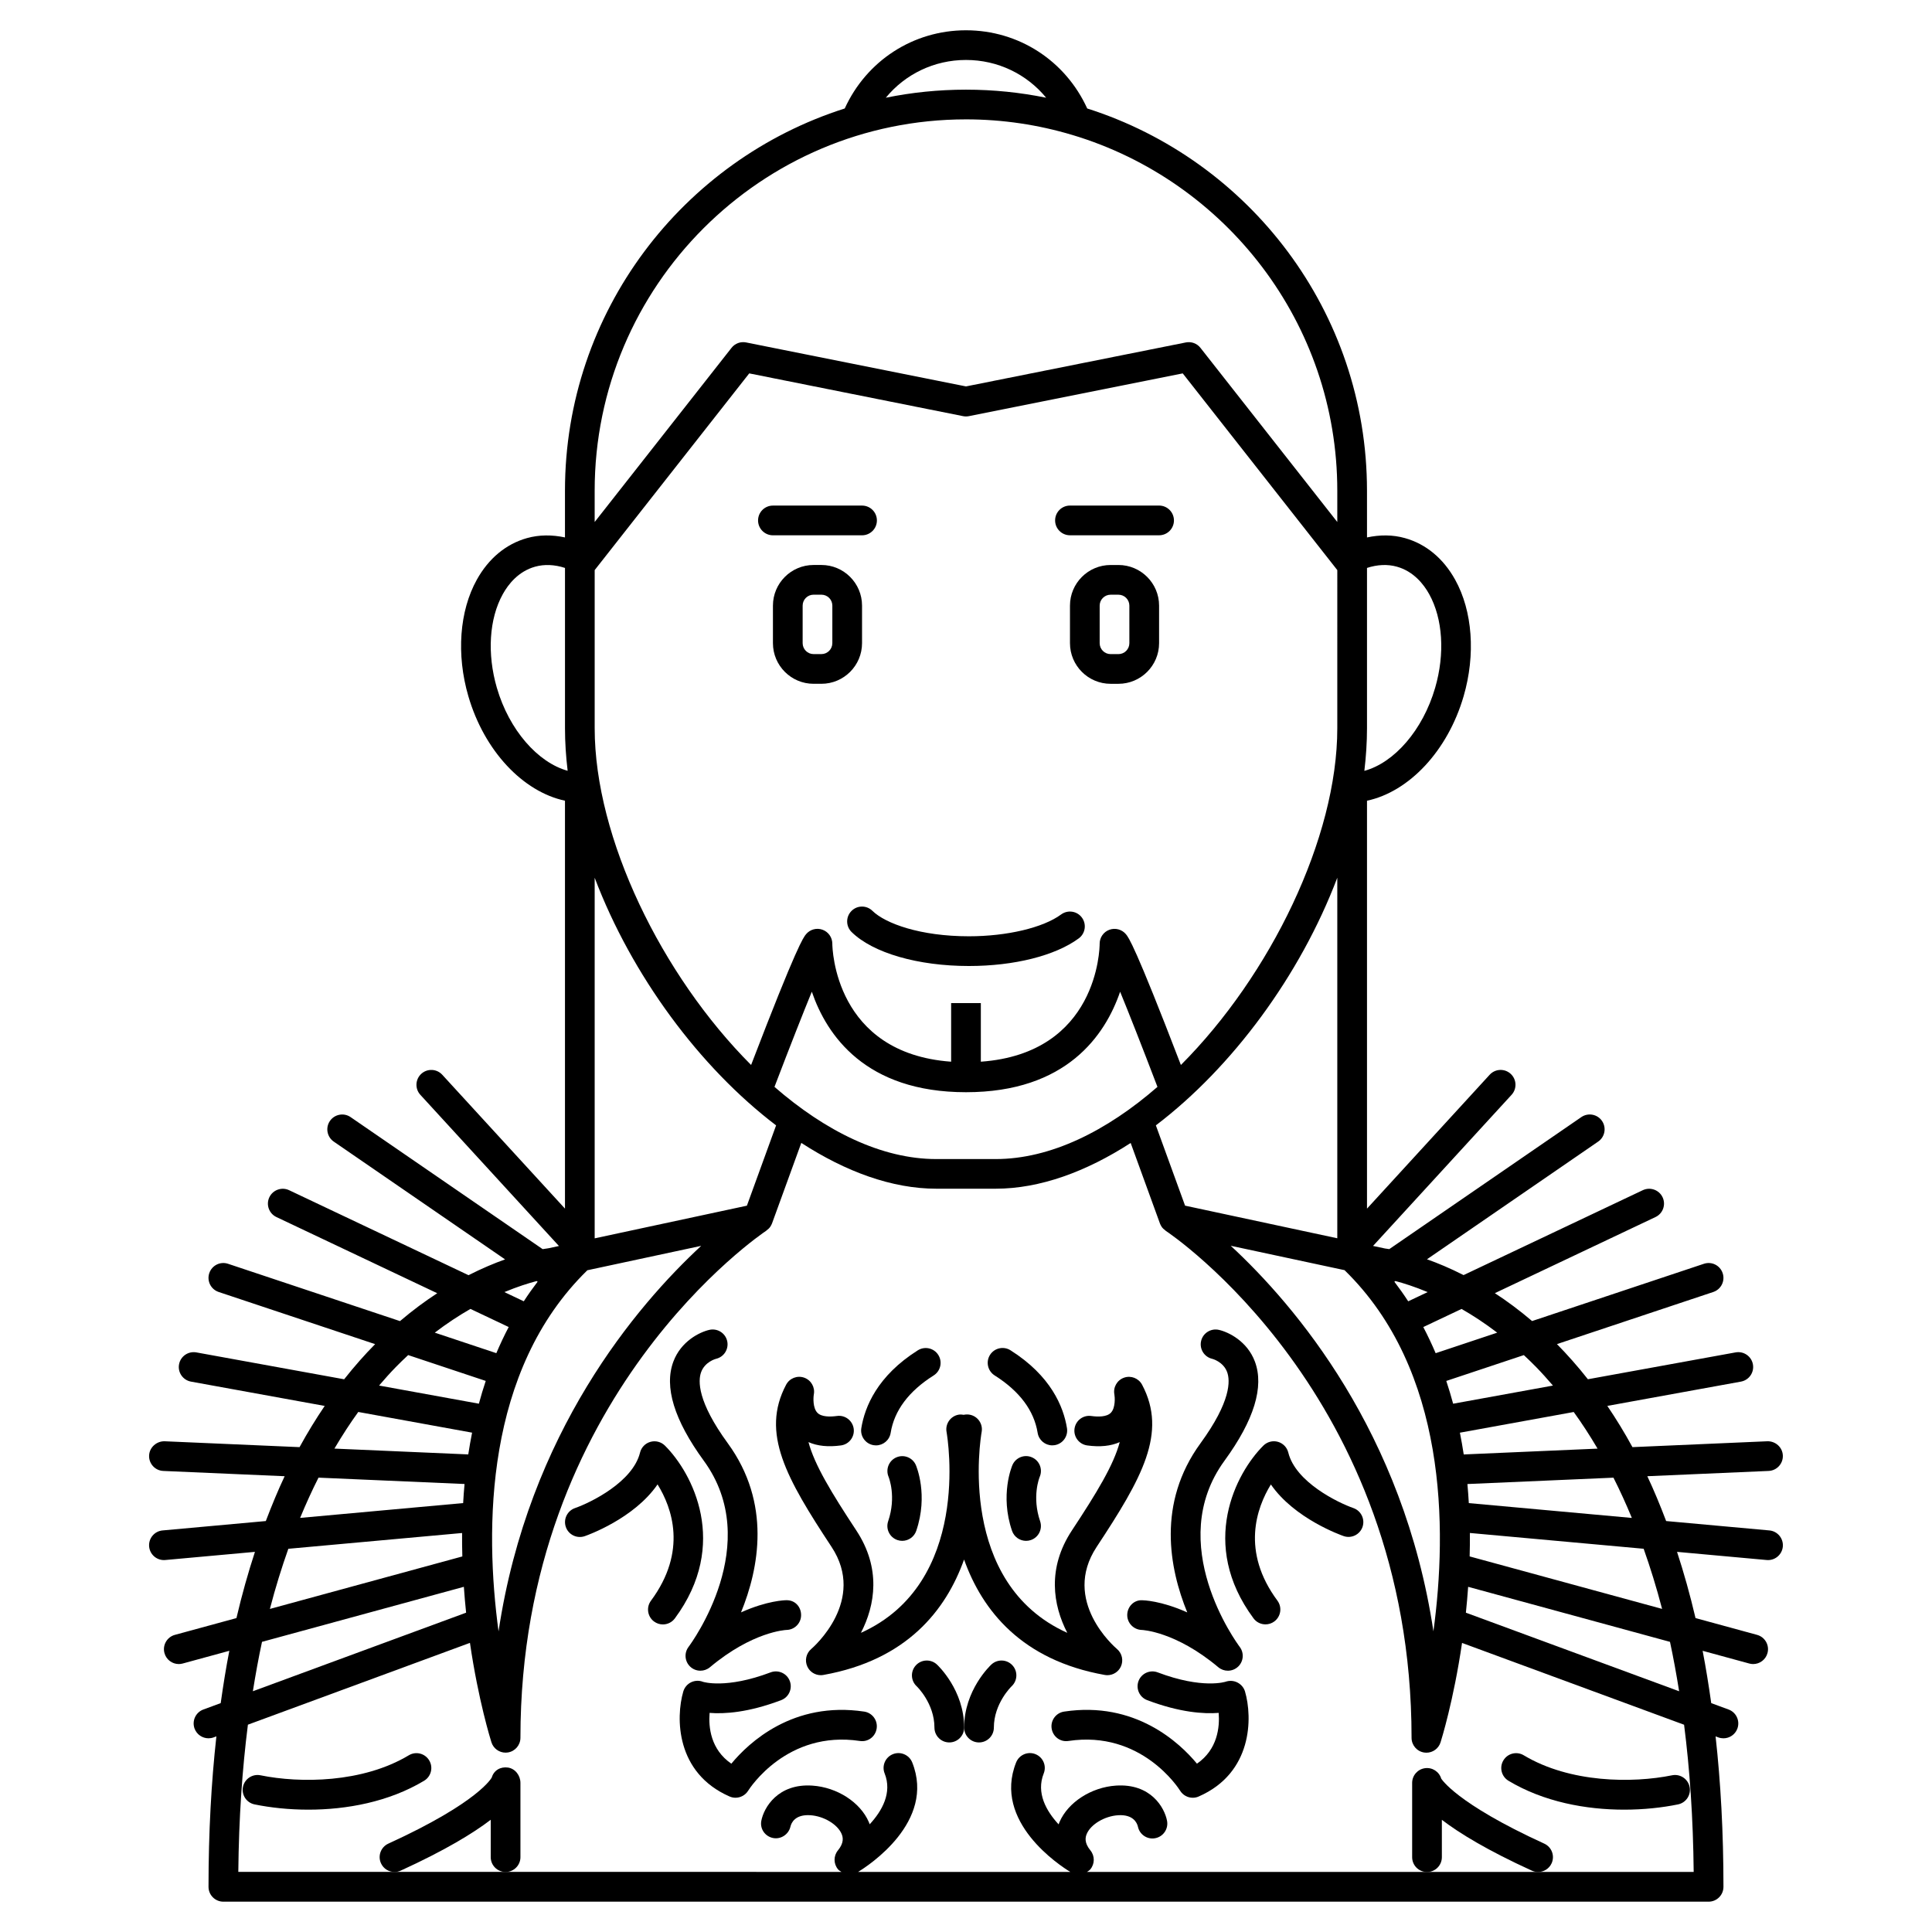 <?xml version="1.0" encoding="UTF-8"?>
<!-- Uploaded to: ICON Repo, www.svgrepo.com, Generator: ICON Repo Mixer Tools -->
<svg fill="#000000" width="800px" height="800px" version="1.1" viewBox="144 144 512 512" xmlns="http://www.w3.org/2000/svg">
 <g>
  <path d="m372.45 314.44v-9.945c0-5.938-4.832-10.77-10.77-10.77h-2.074c-5.938 0-10.77 4.832-10.77 10.77v9.945c0 5.941 4.832 10.773 10.766 10.773h2.074c5.941 0 10.773-4.832 10.773-10.773zm-7.871 0c0 1.598-1.297 2.902-2.898 2.902h-2.074c-1.602 0-2.898-1.305-2.898-2.902v-9.945c0-1.598 1.297-2.898 2.894-2.898h2.074c1.605 0 2.902 1.301 2.902 2.898z"/>
  <path d="m440.4 293.73h-2.074c-5.941 0-10.773 4.832-10.773 10.77v9.945c0 5.941 4.832 10.773 10.77 10.773h2.074c5.938 0 10.773-4.832 10.773-10.773v-9.945c0-5.938-4.836-10.77-10.77-10.77zm2.894 20.715c0 1.598-1.297 2.902-2.894 2.902h-2.074c-1.602 0-2.902-1.305-2.902-2.902v-9.945c0-1.598 1.301-2.898 2.898-2.898h2.074c1.602 0 2.898 1.301 2.898 2.898z"/>
  <path d="m372.45 285.86c2.176 0 3.938-1.762 3.938-3.938 0-2.172-1.758-3.938-3.938-3.938h-23.617c-2.176 0-3.938 1.762-3.938 3.938 0 2.172 1.758 3.938 3.938 3.938z"/>
  <path d="m451.17 277.98h-23.617c-2.176 0-3.938 1.762-3.938 3.938 0 2.172 1.758 3.938 3.938 3.938h23.617c2.176 0 3.938-1.762 3.938-3.938-0.004-2.172-1.762-3.938-3.938-3.938z"/>
  <path d="m425.21 386.34c-4.766 3.516-14.355 5.785-24.434 5.785-12.914 0-22.152-3.391-25.578-6.746-1.551-1.523-4.047-1.504-5.566 0.055-1.523 1.551-1.5 4.043 0.055 5.566 5.66 5.551 17.574 9 31.09 9 12.008 0 22.887-2.738 29.109-7.324 1.746-1.289 2.121-3.754 0.832-5.504-1.289-1.754-3.75-2.121-5.508-0.832z"/>
  <path d="m375.52 526.99c0.211 0.035 0.422 0.051 0.629 0.051 1.898 0 3.57-1.375 3.883-3.305 0.957-5.934 4.793-11.059 11.398-15.23 1.84-1.16 2.387-3.594 1.227-5.43-1.156-1.836-3.586-2.387-5.434-1.223-10.711 6.766-14.047 14.953-14.969 20.629-0.34 2.144 1.117 4.164 3.266 4.508z"/>
  <path d="m326.46 580.46c-1.195 1.602-1.004 3.844 0.449 5.219 0.754 0.715 1.727 1.074 2.707 1.074 0.898 0 1.789-0.305 2.527-0.918 11.285-9.461 20.062-9.875 20.285-9.883 2.156-0.035 3.891-1.801 3.871-3.965-0.012-2.168-1.613-3.996-3.965-3.91-0.301 0-4.992 0.086-11.957 3.223 4.777-11.688 8.066-28.961-3.508-44.824-8.066-11.059-7.894-16.543-7.074-18.82 0.996-2.766 3.867-3.531 3.945-3.551 2.117-0.48 3.449-2.586 2.973-4.707-0.48-2.121-2.59-3.445-4.707-2.973-2.594 0.586-7.531 3.016-9.547 8.387-2.512 6.684 0.199 15.531 8.059 26.305 16.02 21.965-3.227 48.234-4.059 49.344z"/>
  <path d="m320.21 527.1c-1.008-0.996-2.469-1.379-3.84-0.996-1.367 0.387-2.418 1.473-2.754 2.852-1.918 7.793-13.094 13.258-17.238 14.703-2.051 0.715-3.137 2.961-2.426 5.012 0.711 2.051 2.949 3.137 5.004 2.43 0.633-0.219 13.062-4.613 19.305-13.719 3.805 6.141 8 17.656-1.754 30.828-1.289 1.742-0.926 4.211 0.82 5.504 0.707 0.523 1.527 0.777 2.344 0.777 1.203 0 2.394-0.551 3.168-1.594 14.57-19.684 4.648-38.562-2.629-45.797z"/>
  <path d="m373.02 597.59c-18.848-2.824-30.59 8.223-35.207 13.805-5.5-3.769-6.07-9.684-5.762-13.461 3.914 0.312 10.25-0.074 18.961-3.375 2.035-0.77 3.059-3.043 2.289-5.078-0.766-2.035-3.051-3.047-5.074-2.289-11.855 4.484-17.922 2.508-17.93 2.508-1.023-0.406-2.176-0.355-3.172 0.129-0.992 0.488-1.73 1.371-2.047 2.434-2.012 6.887-2.039 21.57 12.27 27.828 0.508 0.223 1.039 0.328 1.562 0.328 1.328 0 2.606-0.668 3.352-1.852 0.41-0.656 10.324-16.074 29.582-13.195 2.211 0.352 4.156-1.16 4.481-3.305 0.324-2.148-1.156-4.152-3.305-4.477z"/>
  <path d="m381.83 552.13c0.418 0.145 0.848 0.211 1.266 0.211 1.637 0 3.168-1.031 3.723-2.668 3.234-9.492 0.027-17.098-0.109-17.418-0.863-1.984-3.16-2.891-5.141-2.047-1.992 0.844-2.922 3.144-2.098 5.144 0.086 0.211 2.117 5.269-0.098 11.781-0.703 2.059 0.395 4.297 2.457 4.996z"/>
  <path d="m392.28 585.1c-1.598-1.473-4.094-1.375-5.562 0.223-1.477 1.598-1.379 4.09 0.219 5.562 0.051 0.043 4.699 4.516 4.699 10.941 0 2.172 1.758 3.938 3.938 3.938 2.176 0 3.938-1.762 3.938-3.938 0-9.938-6.941-16.453-7.231-16.727z"/>
  <path d="m437.47 587.94c1.508 0 2.906-0.867 3.562-2.262 0.754-1.609 0.34-3.527-1.02-4.676-0.609-0.516-14.805-12.785-5.387-27.059 12.008-18.215 18.809-30.195 12.043-42.973-0.914-1.719-2.953-2.519-4.785-1.871-1.84 0.645-2.926 2.539-2.559 4.453 0.121 0.637 0.344 3.5-0.922 4.832-1.098 1.152-3.434 1.117-5.207 0.871-2.164-0.305-4.141 1.211-4.438 3.367-0.293 2.152 1.215 4.137 3.367 4.434 3.394 0.469 6.273 0.164 8.617-0.879-1.609 6.047-6.035 13.34-12.691 23.434-6.582 9.984-5.016 19.742-1.207 27.109-29.305-13.184-23.008-51.457-22.691-53.254 0.379-2.137-1.055-4.18-3.191-4.559-0.535-0.094-1.062-0.074-1.562 0.035-0.441-0.078-0.898-0.117-1.363-0.035-2.137 0.379-3.566 2.422-3.191 4.559 0.316 1.801 6.617 40.074-22.691 53.254 3.809-7.371 5.371-17.125-1.207-27.109-6.652-10.098-11.074-17.391-12.691-23.434 2.356 1.039 5.223 1.34 8.617 0.875 2.152-0.297 3.66-2.277 3.367-4.434-0.301-2.152-2.285-3.676-4.438-3.367-1.77 0.238-4.102 0.285-5.191-0.859-1.23-1.281-1.082-4.019-0.938-4.844 0.367-1.914-0.723-3.805-2.559-4.453-1.844-0.648-3.871 0.148-4.785 1.875-6.766 12.781 0.035 24.762 12.043 42.973 9.348 14.18-4.789 26.547-5.387 27.059-1.359 1.148-1.773 3.066-1.02 4.676 0.656 1.398 2.055 2.262 3.562 2.262 0.227 0 0.461-0.02 0.691-0.062 21.996-3.926 32.453-17.066 37.273-30.586 4.82 13.52 15.281 26.664 37.273 30.586 0.242 0.043 0.48 0.062 0.703 0.062z"/>
  <path d="m407.59 508.5c6.606 4.176 10.438 9.301 11.398 15.23 0.312 1.934 1.984 3.305 3.883 3.305 0.207 0 0.418-0.016 0.629-0.051 2.148-0.348 3.606-2.371 3.258-4.516-0.918-5.676-4.258-13.863-14.965-20.629-1.84-1.16-4.269-0.613-5.434 1.223-1.156 1.844-0.605 4.273 1.23 5.438z"/>
  <path d="m442.73 571.95c-0.035 2.156 1.695 3.945 3.852 4.004 0.086 0 8.914 0.344 20.289 9.883 0.734 0.613 1.629 0.918 2.527 0.918 0.977 0 1.949-0.363 2.707-1.074 1.453-1.375 1.645-3.617 0.449-5.219-0.832-1.105-20.078-27.379-4.059-49.344 7.856-10.773 10.566-19.621 8.059-26.305-2.019-5.371-6.953-7.801-9.547-8.387-2.117-0.473-4.227 0.852-4.707 2.973-0.477 2.121 0.855 4.227 2.973 4.707 0.031 0.004 2.898 0.762 3.918 3.477 0.855 2.277 1.074 7.758-7.047 18.898-11.566 15.863-8.281 33.137-3.508 44.824-6.969-3.133-11.66-3.219-11.957-3.223-2.207-0.105-3.91 1.711-3.949 3.867z"/>
  <path d="m502.65 543.65c-4.144-1.449-15.324-6.91-17.238-14.703-0.34-1.379-1.395-2.465-2.754-2.852-1.367-0.383-2.832 0-3.84 0.996-7.281 7.234-17.199 26.121-2.617 45.793 0.77 1.043 1.965 1.59 3.168 1.59 0.816 0 1.637-0.25 2.344-0.777 1.742-1.297 2.109-3.758 0.82-5.508-9.691-13.07-5.519-24.621-1.738-30.793 6.254 9.082 18.652 13.465 19.285 13.684 2.051 0.711 4.293-0.379 5.004-2.43 0.699-2.047-0.379-4.285-2.434-5z"/>
  <path d="m471.93 589.88c-0.957-0.492-2.106-0.562-3.133-0.207-0.059 0.02-6.121 2.016-18-2.477-2.019-0.766-4.305 0.25-5.074 2.285-0.766 2.035 0.254 4.305 2.289 5.074 8.707 3.297 15.02 3.68 18.953 3.379 0.293 3.75-0.277 9.688-5.758 13.457-4.621-5.582-16.395-16.641-35.203-13.801-2.148 0.324-3.633 2.328-3.309 4.477 0.328 2.144 2.285 3.66 4.481 3.305 19.266-2.887 29.164 12.535 29.57 13.184 0.738 1.191 2.023 1.867 3.348 1.867 0.531 0 1.066-0.105 1.574-0.332 14.312-6.258 14.285-20.941 12.273-27.828-0.305-1.039-1.051-1.891-2.012-2.383z"/>
  <path d="m417.48 530.21c-1.996-0.875-4.312 0.055-5.176 2.047-0.137 0.32-3.348 7.926-0.109 17.418 0.559 1.637 2.086 2.668 3.723 2.668 0.418 0 0.852-0.07 1.266-0.211 2.059-0.699 3.16-2.938 2.457-4.996-2.207-6.477-0.211-11.508-0.098-11.777 0.844-1.988-0.074-4.293-2.062-5.148z"/>
  <path d="m406.74 585.1c-0.293 0.273-7.231 6.789-7.231 16.727 0 2.172 1.758 3.938 3.938 3.938 2.176 0 3.938-1.762 3.938-3.938 0-6.379 4.613-10.859 4.715-10.957 1.578-1.477 1.676-3.957 0.203-5.547-1.473-1.598-3.965-1.695-5.562-0.223z"/>
  <path d="m612.9 549.58-27.355-2.488c-1.586-4.168-3.234-8.176-4.988-11.879l32.152-1.398c2.172-0.094 3.856-1.934 3.762-4.102-0.09-2.172-1.953-3.816-4.102-3.762l-35.75 1.555c-2.148-3.934-4.375-7.559-6.66-10.926l35.414-6.438c2.141-0.391 3.559-2.441 3.168-4.578-0.387-2.137-2.441-3.547-4.574-3.168l-39.156 7.121c-2.703-3.434-5.453-6.527-8.203-9.316l41.434-13.812c2.059-0.688 3.176-2.918 2.488-4.981-0.688-2.059-2.898-3.188-4.981-2.488l-45.527 15.172c-3.363-2.863-6.672-5.312-9.871-7.391l42.578-20.172c1.965-0.93 2.805-3.277 1.875-5.242-0.93-1.965-3.281-2.797-5.238-1.875l-47.5 22.5c-3.57-1.816-6.844-3.176-9.703-4.188l45.371-31.191c1.789-1.23 2.242-3.684 1.016-5.477-1.23-1.789-3.684-2.242-5.477-1.016l-50.895 34.988c-0.562-0.09-0.992-0.152-1.156-0.168l-3.148-0.672 36.711-40.051c1.469-1.602 1.363-4.094-0.242-5.562s-4.094-1.359-5.562 0.242l-32.512 35.484v-108.1c11.113-2.371 21.379-13.164 25.609-27.699 3.207-11.016 2.371-22.555-2.246-30.871-3.141-5.656-7.742-9.465-13.305-11.027-3.242-0.914-6.648-0.906-10.055-0.176l-0.004-12.387c0-47.402-31.199-87.641-74.141-101.29-5.754-12.625-18.105-20.723-32.129-20.723s-26.375 8.102-32.133 20.723c-42.941 13.652-74.141 53.891-74.141 101.29v12.383c-3.41-0.723-6.812-0.73-10.055 0.176-5.562 1.562-10.164 5.375-13.305 11.027-4.617 8.312-5.461 19.852-2.246 30.871 4.231 14.535 14.496 25.328 25.609 27.699v108.1l-32.523-35.477c-1.469-1.602-3.957-1.711-5.562-0.242-1.602 1.473-1.711 3.961-0.242 5.562l36.727 40.066-2.785 0.598c-0.219 0.023-0.754 0.094-1.535 0.23l-50.895-34.988c-1.781-1.227-4.234-0.777-5.477 1.016-1.227 1.789-0.777 4.242 1.016 5.477l45.402 31.215c-2.867 1.016-6.133 2.383-9.691 4.184l-47.543-22.523c-1.953-0.926-4.305-0.086-5.238 1.875-0.934 1.965-0.09 4.312 1.875 5.242l42.617 20.188c-3.199 2.078-6.512 4.535-9.871 7.387l-45.562-15.188c-2.078-0.695-4.289 0.43-4.981 2.488-0.688 2.062 0.426 4.289 2.488 4.981l41.465 13.824c-2.754 2.785-5.504 5.883-8.207 9.312l-39.18-7.125c-2.141-0.375-4.188 1.031-4.574 3.168-0.395 2.137 1.027 4.188 3.168 4.578l35.434 6.441c-2.285 3.371-4.519 6.996-6.668 10.922l-35.766-1.555c-2.09-0.047-4.008 1.59-4.102 3.762s1.59 4.012 3.762 4.102l32.16 1.398c-1.75 3.703-3.402 7.711-4.992 11.879l-27.359 2.488c-2.164 0.195-3.758 2.113-3.562 4.273 0.188 2.047 1.902 3.582 3.918 3.582 0.117 0 0.238-0.004 0.363-0.016l23.758-2.16c-1.793 5.477-3.441 11.305-4.902 17.547l-16.312 4.449c-2.098 0.574-3.336 2.734-2.762 4.832 0.477 1.75 2.062 2.902 3.793 2.902 0.348 0 0.691-0.047 1.039-0.141l12.355-3.371c-0.863 4.422-1.609 9.074-2.285 13.867l-4.594 1.691c-2.043 0.75-3.082 3.016-2.336 5.055 0.594 1.59 2.098 2.574 3.699 2.574 0.453 0 0.91-0.078 1.363-0.242l0.723-0.27c-1.344 12.129-2.086 25.371-2.086 39.871 0 2.172 1.758 3.938 3.938 3.938h393.6c2.176 0 3.938-1.762 3.938-3.938 0-14.5-0.742-27.742-2.086-39.867l0.723 0.27c0.449 0.164 0.906 0.242 1.363 0.242 1.602 0 3.106-0.984 3.691-2.578 0.746-2.039-0.293-4.301-2.336-5.055l-4.594-1.691c-0.676-4.789-1.422-9.445-2.281-13.867l12.355 3.371c0.348 0.094 0.691 0.141 1.039 0.141 1.727 0 3.316-1.148 3.793-2.902 0.574-2.098-0.664-4.262-2.762-4.832l-16.309-4.449c-1.461-6.242-3.106-12.07-4.898-17.547l23.754 2.16c0.121 0.008 0.242 0.016 0.363 0.016 2.016 0 3.727-1.535 3.918-3.582 0.188-2.164-1.406-4.078-3.57-4.277zm-36.445-3.312-43.203-3.93c-0.102-1.699-0.215-3.391-0.371-5.055l38.703-1.684c1.684 3.328 3.309 6.879 4.871 10.668zm-276.8-65.637 30.168-6.469c-17.031 15.773-45.777 49.41-53.703 102.17-3.695-27.332-3.633-69.191 23.535-95.699zm42.281-17.113-40.34 8.656v-95.566c9.816 25.891 27.801 50.211 48.078 65.629zm156.46-126.5c0 28.969-17.684 65.406-41.449 89.215-12.207-31.797-13.852-33.801-14.57-34.664-1.062-1.27-2.809-1.738-4.359-1.18-1.559 0.562-2.598 2.043-2.598 3.699 0 1.234-0.465 29.047-31.488 31.273v-15.527h-7.871v15.527c-30.859-2.231-31.48-30.047-31.488-31.273 0-1.656-1.039-3.137-2.594-3.699-1.555-0.57-3.301-0.094-4.359 1.176-0.715 0.863-2.375 2.875-14.57 34.664-23.773-23.812-41.453-60.246-41.453-89.211v-41.938l40.957-52.129 56.668 11.332c0.508 0.102 1.039 0.102 1.547 0l56.668-11.332 40.961 52.129zm-149.15 95.016c4.312-11.293 7.574-19.551 9.895-25.223 3.934 11.5 14.18 26.637 40.855 26.637 26.668 0 36.91-15.129 40.848-26.629 2.332 5.684 5.586 13.934 9.895 25.215-13.406 11.664-28.309 19.129-42.871 19.129h-15.742c-14.566 0-29.469-7.465-42.879-19.129zm149.15-55.43v95.551l-40.34-8.645-7.738-21.277c20.277-15.414 38.262-39.738 48.078-65.629zm1.922 104c27.191 26.508 27.254 68.379 23.555 95.719-7.926-52.77-36.676-86.402-53.715-102.18zm67.055 47.297-35.469 1.543c-0.301-1.953-0.637-3.871-1.016-5.766l30.164-5.484c2.133 2.941 4.242 6.184 6.32 9.707zm-16.25-21.586c1.457 1.492 2.934 3.144 4.422 4.875l-26.449 4.809c-0.555-2.051-1.156-4.066-1.816-6.035l20.551-6.848c1.098 1.023 2.195 2.074 3.293 3.199zm-10.348-9.145-16.312 5.438c-1.012-2.379-2.102-4.691-3.277-6.926l10.141-4.801c3.008 1.719 6.18 3.793 9.449 6.289zm-18.434-10.75-5.152 2.441c-1.16-1.789-2.391-3.516-3.668-5.195l0.266-0.18c2.156 0.566 5.086 1.488 8.555 2.934zm-8.145-192.24c4.418 1.238 7.09 4.637 8.551 7.269 3.621 6.519 4.207 15.809 1.574 24.848-3.254 11.18-10.82 19.836-18.754 21.988 0.449-3.789 0.699-7.551 0.699-11.27v-42.508c2.738-0.891 5.441-1.027 7.93-0.328zm-114.2-134.29c8.438 0 16.117 3.766 21.246 10.008-6.871-1.398-13.973-2.137-21.246-2.137s-14.379 0.734-21.246 2.137c5.125-6.242 12.805-10.008 21.246-10.008zm0 15.742c9.789 0 19.242 1.457 28.176 4.133 0.02 0.008 0.039 0.012 0.059 0.016 40.539 12.168 70.164 49.809 70.164 94.254v8.301l-36.266-46.156c-0.914-1.168-2.422-1.723-3.863-1.43l-58.27 11.652-58.27-11.652c-1.453-0.297-2.953 0.262-3.863 1.43l-36.27 46.156v-8.301c0-54.258 44.145-98.402 98.402-98.402zm-124.32 150.66c-2.633-9.043-2.047-18.328 1.574-24.844 1.461-2.633 4.133-6.031 8.551-7.269 2.488-0.695 5.195-0.562 7.926 0.328v42.504c0 3.711 0.25 7.469 0.703 11.254-7.906-2.188-15.5-10.805-18.754-21.973zm10.551 157.2 0.246 0.168c-1.281 1.676-2.508 3.406-3.668 5.195l-5.141-2.438c3.441-1.43 6.363-2.348 8.562-2.926zm-17.555 7.383 10.137 4.801c-1.176 2.234-2.266 4.551-3.277 6.926l-16.312-5.438c3.269-2.492 6.449-4.57 9.453-6.289zm-19.801 15.434c1.098-1.125 2.199-2.176 3.297-3.199l20.555 6.848c-0.66 1.969-1.258 3.984-1.816 6.035l-26.449-4.809c1.477-1.73 2.957-3.387 4.414-4.875zm-9.926 11.875 30.164 5.484c-0.379 1.895-0.715 3.812-1.016 5.766l-35.469-1.543c2.078-3.519 4.188-6.762 6.32-9.707zm-10.539 17.406 38.703 1.684c-0.156 1.66-0.273 3.352-0.371 5.055l-43.203 3.93c1.566-3.793 3.191-7.344 4.871-10.668zm-7.996 18.855 46.047-4.184c-0.02 2.043 0.008 4.117 0.066 6.211l-51 13.91c1.484-5.707 3.133-10.984 4.887-15.938zm-6.977 24.66 53.492-14.586c0.164 2.348 0.363 4.644 0.598 6.856l-56.512 20.82c0.727-4.535 1.523-8.934 2.422-13.09zm379.41 60.973h-160.8c0.309-0.199 0.629-0.375 0.879-0.66 1.23-1.449 1.25-3.574 0.047-5.043-1.68-2.051-1.352-3.496-0.957-4.406 1.086-2.512 4.707-4.668 8.246-4.91 4.039-0.273 5.055 1.996 5.297 3.004 0.426 2.098 2.465 3.488 4.574 3.082 2.137-0.398 3.547-2.453 3.152-4.59-0.652-3.508-4.312-9.969-13.551-9.352-6.535 0.441-12.68 4.406-14.941 9.637-0.09 0.211-0.176 0.426-0.25 0.637-3.281-3.551-5.996-8.352-3.945-13.496 0.809-2.019-0.176-4.309-2.199-5.113-2.008-0.809-4.305 0.172-5.113 2.195-6.281 15.746 11.664 27.379 14.348 29.012l-56.234 0.004c2.684-1.633 20.629-13.262 14.352-29.012-0.809-2.019-3.106-3.004-5.113-2.199-2.023 0.805-3.008 3.094-2.199 5.113 2.039 5.113-0.676 9.914-3.957 13.473-0.078-0.203-0.156-0.41-0.242-0.609-2.262-5.231-8.406-9.195-14.938-9.637-9.148-0.629-12.898 5.84-13.551 9.352-0.391 2.102 0.984 4.086 3.074 4.523 2.082 0.438 4.168-0.926 4.652-3.012 0.234-0.996 1.219-3.285 5.297-3.016 3.531 0.238 7.152 2.398 8.242 4.91 0.395 0.91 0.723 2.359-0.957 4.406-1.207 1.473-1.188 3.594 0.047 5.043 0.246 0.293 0.57 0.461 0.879 0.66l-89.004-0.004h-70.828c0.141-14.281 1.047-27.242 2.543-39.012l58.844-21.68c2.238 15.32 5.5 25.738 5.695 26.348 0.527 1.652 2.059 2.742 3.746 2.742 0.199 0 0.406-0.016 0.605-0.047 1.918-0.301 3.332-1.949 3.332-3.891 0-90.82 64.473-133.93 65.125-134.36 0.047-0.031 0.07-0.082 0.113-0.113 0.379-0.27 0.723-0.582 0.988-0.973 0.016-0.02 0.02-0.047 0.035-0.066 0.16-0.246 0.309-0.516 0.414-0.801l7.758-21.34c11.762 7.629 24.047 12.141 35.773 12.141h15.742c11.73 0 24.012-4.512 35.773-12.121l7.758 21.34c0.102 0.285 0.246 0.543 0.406 0.793 0.016 0.027 0.023 0.059 0.043 0.082 0.266 0.387 0.605 0.695 0.98 0.965 0.047 0.035 0.07 0.086 0.121 0.117 0.66 0.418 65.129 43.344 65.129 134.35 0 1.941 1.414 3.594 3.332 3.891 0.203 0.031 0.41 0.047 0.605 0.047 1.688 0 3.219-1.09 3.746-2.742 0.191-0.609 3.453-11.031 5.695-26.348l58.844 21.68c1.5 11.762 2.402 24.723 2.543 39zm-3.856-47.879-56.512-20.82c0.234-2.211 0.43-4.516 0.598-6.856l53.492 14.586c0.895 4.152 1.691 8.551 2.422 13.09zm-4.516-21.824-51-13.91c0.059-2.094 0.082-4.164 0.066-6.211l46.047 4.184c1.758 4.961 3.402 10.238 4.887 15.938z"/>
  <path d="m252.34 609.17c-12.242 7.344-28.82 7.438-39.305 5.301-2.117-0.434-4.207 0.938-4.644 3.07-0.438 2.129 0.938 4.207 3.066 4.644 4.207 0.859 9.098 1.395 14.27 1.395 10.102 0 21.297-2.039 30.664-7.66 1.867-1.117 2.469-3.535 1.352-5.398-1.121-1.867-3.535-2.481-5.402-1.352z"/>
  <path d="m281.92 636.16v-19.68c0-1.961-1.383-3.781-3.32-4.062-1.973-0.277-3.727 0.746-4.273 2.629-0.031 0.066-3.391 6.555-27.418 17.535-1.977 0.906-2.848 3.238-1.941 5.215 0.66 1.449 2.086 2.301 3.582 2.297 0.547 0 1.102-0.113 1.633-0.355 11.809-5.398 19.215-9.922 23.863-13.48v9.902c0 2.172 1.758 3.938 3.938 3.938 2.176-0.004 3.938-1.766 3.938-3.938z"/>
  <path d="m543.76 615.92c9.367 5.621 20.562 7.66 30.664 7.66 5.172 0 10.059-0.535 14.27-1.395 2.129-0.438 3.508-2.516 3.066-4.644-0.434-2.133-2.531-3.504-4.644-3.07-10.484 2.137-27.066 2.043-39.305-5.301-1.867-1.121-4.281-0.516-5.398 1.352-1.121 1.863-0.516 4.277 1.348 5.398z"/>
  <path d="m555.19 637.8c0.902-1.977 0.035-4.309-1.941-5.215-23.551-10.766-27.246-17.211-27.301-17.211-0.004 0-0.004 0 0 0.004-0.555-1.879-2.387-3.062-4.336-2.785-1.938 0.277-3.379 1.938-3.379 3.898v19.68c0 2.172 1.758 3.938 3.938 3.938 2.176 0 3.938-1.762 3.938-3.938v-9.902c4.648 3.559 12.055 8.086 23.863 13.48 0.531 0.242 1.086 0.355 1.633 0.355 1.496-0.008 2.926-0.859 3.586-2.305z"/>
 </g>
</svg>